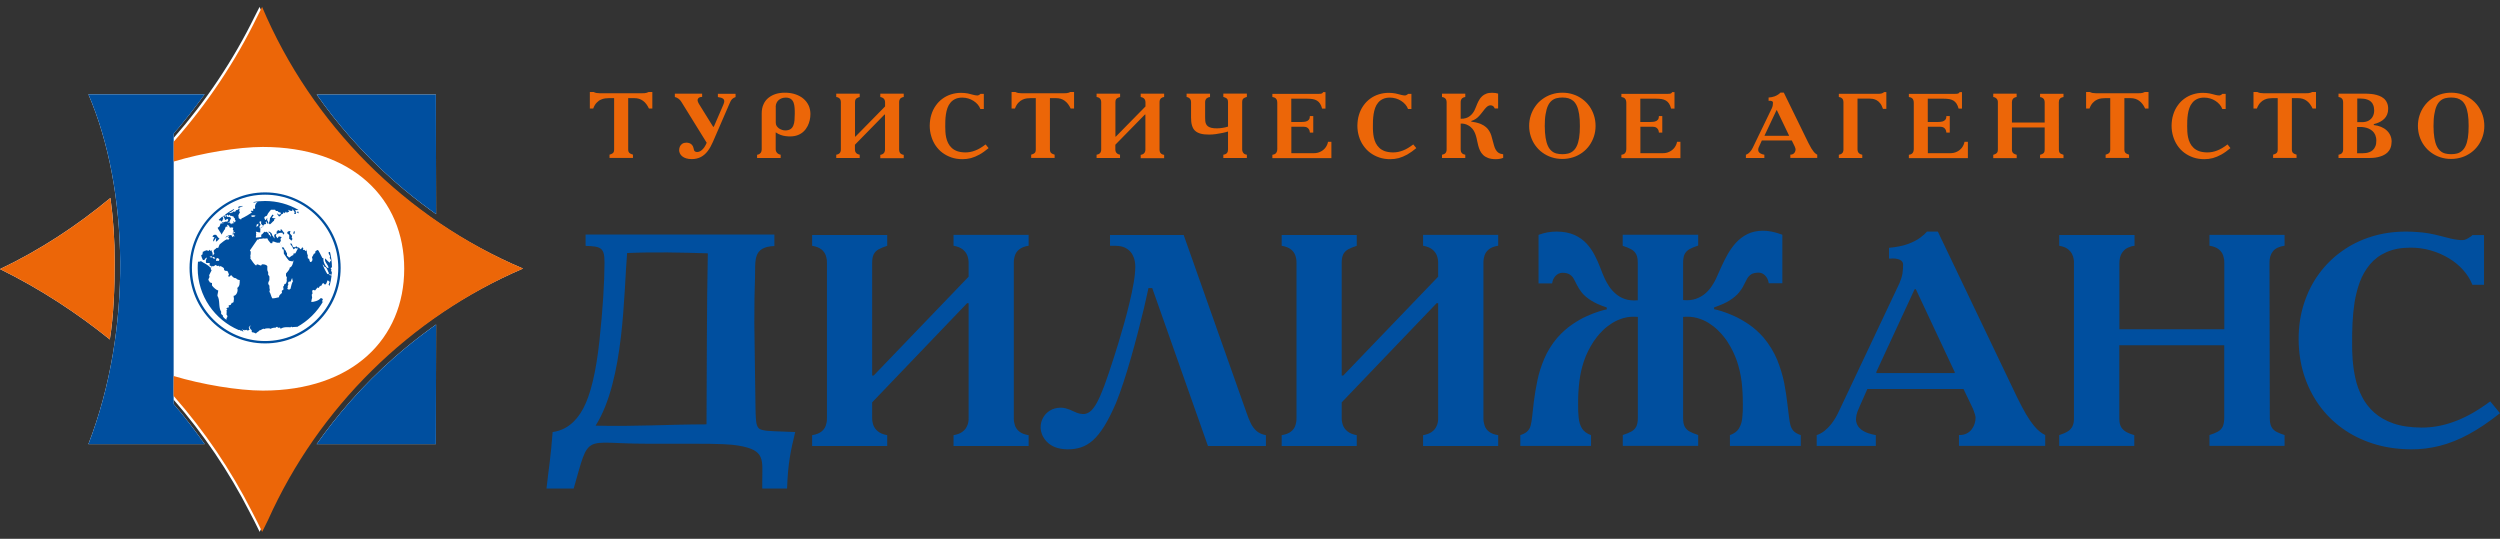 <svg width="232" height="50" viewBox="0 0 232 50" fill="none" xmlns="http://www.w3.org/2000/svg">
<rect x="0" y="0" width="232" height="50" fill="#333333" stroke="none"/>
<path d="M65.564 39.38C65.6 34.287 65.579 28.552 65.686 23.509C63.168 23.431 60.714 23.374 58.196 23.481C57.875 27.19 57.947 35.264 55.272 39.501C58.909 39.594 61.934 39.387 65.564 39.38ZM73.796 40.093C73.389 41.805 73.132 42.832 73.039 45.336H70.736V44.779C70.736 42.661 71.071 41.783 68.546 41.355C67.861 41.234 66.941 41.177 64.145 41.177H59.986C54.023 41.177 54.751 40.057 53.239 45.336H50.714C50.921 43.46 51.113 42.432 51.285 40.093C52.483 39.929 53.431 39.201 54.123 37.91C54.808 36.626 55.315 34.522 55.628 31.612C55.942 28.695 56.099 26.155 56.099 24.344C56.099 22.967 55.764 22.867 54.344 22.817V21.762H71.862V22.832C69.808 22.903 70.122 24.223 70.065 25.749C70.022 26.783 70.001 28.295 70.001 29.957C70.001 30.093 70.015 31.163 70.044 33.16L70.108 37.675C70.115 38.695 70.165 39.294 70.251 39.48C70.329 39.672 70.436 39.786 70.543 39.836C70.657 39.886 70.821 39.922 71.021 39.957C71.221 39.993 72.148 40.043 73.796 40.093ZM231.094 37.247C229.953 38.096 228.862 38.716 227.82 39.101C226.779 39.494 225.737 39.686 224.703 39.679C223.69 39.672 222.82 39.544 222.1 39.294C221.386 39.044 220.794 38.702 220.317 38.274C219.846 37.846 219.468 37.361 219.197 36.819C218.918 36.277 218.712 35.706 218.583 35.121C218.455 34.536 218.369 33.959 218.326 33.388C218.284 32.825 218.269 32.297 218.277 31.819C218.269 31.263 218.284 30.656 218.312 30.007C218.341 29.358 218.405 28.709 218.505 28.046C218.612 27.382 218.776 26.755 218.997 26.148C219.225 25.549 219.539 25.007 219.938 24.529C220.338 24.051 220.844 23.673 221.458 23.402C222.071 23.124 222.827 22.981 223.705 22.981C224.354 22.981 224.974 23.067 225.573 23.238C226.173 23.409 226.729 23.652 227.242 23.959C227.756 24.265 228.198 24.629 228.576 25.05C228.954 25.471 229.24 25.927 229.439 26.427H230.516V21.812H229.439C229.411 21.855 229.375 21.89 229.332 21.919C229.29 21.954 229.247 21.983 229.204 22.004C229.097 22.076 228.99 22.14 228.869 22.197C228.755 22.254 228.633 22.282 228.512 22.282C228.369 22.282 228.205 22.275 228.027 22.247C227.849 22.225 227.642 22.19 227.399 22.133C227.164 22.076 226.879 22.004 226.536 21.912C226.151 21.812 225.78 21.726 225.424 21.662C225.067 21.605 224.71 21.555 224.347 21.534C223.99 21.505 223.612 21.491 223.22 21.491C222.107 21.498 221.058 21.648 220.067 21.961C219.068 22.268 218.162 22.718 217.342 23.302C216.522 23.88 215.809 24.586 215.209 25.399C214.603 26.22 214.14 27.147 213.811 28.167C213.476 29.187 213.312 30.293 213.312 31.484C213.319 32.625 213.476 33.702 213.79 34.722C214.111 35.749 214.568 36.683 215.167 37.532C215.766 38.381 216.493 39.116 217.349 39.736C218.205 40.357 219.168 40.835 220.245 41.177C221.322 41.52 222.492 41.691 223.762 41.698C224.66 41.705 225.545 41.591 226.422 41.37C227.292 41.149 228.191 40.792 229.097 40.3C230.01 39.808 230.98 39.151 232 38.345L231.094 37.247ZM198.062 21.805H191.094V22.81C191.422 22.86 191.686 22.96 191.878 23.103C192.064 23.245 192.199 23.402 192.285 23.573C192.37 23.745 192.42 23.909 192.442 24.066C192.463 24.223 192.47 24.329 192.463 24.408V38.788C192.47 39.087 192.427 39.344 192.335 39.536C192.249 39.729 192.106 39.893 191.907 40.022C191.707 40.15 191.436 40.271 191.094 40.378V41.384H198.062V40.378C197.656 40.264 197.356 40.129 197.156 39.979C196.957 39.822 196.821 39.651 196.757 39.444C196.693 39.244 196.664 39.023 196.671 38.781V32.04H206.408V38.781C206.408 39.13 206.358 39.401 206.265 39.594C206.172 39.786 206.015 39.95 205.816 40.057C205.616 40.171 205.352 40.271 205.038 40.371V41.377H212.007V40.371C211.693 40.271 211.436 40.171 211.229 40.057C211.03 39.943 210.88 39.786 210.78 39.594C210.68 39.401 210.637 39.13 210.637 38.781L210.609 24.401C210.602 23.951 210.709 23.588 210.93 23.317C211.151 23.046 211.508 22.874 212.007 22.803V21.797H205.038V22.803C205.409 22.86 205.694 22.974 205.894 23.131C206.094 23.288 206.229 23.474 206.308 23.702C206.379 23.923 206.422 24.151 206.415 24.401V30.556H196.679V24.401C196.686 24.016 196.764 23.709 196.914 23.481C197.064 23.253 197.242 23.088 197.456 22.989C197.67 22.889 197.884 22.825 198.084 22.81V21.805H198.062ZM177.677 26.84H177.791L181.4 34.536V34.622H174.125V34.508L177.677 26.84ZM168.59 40.378V41.384H174.075V40.378C173.568 40.285 173.183 40.157 172.912 39.993C172.641 39.829 172.463 39.644 172.363 39.437C172.263 39.23 172.22 39.023 172.242 38.809C172.256 38.595 172.299 38.395 172.37 38.21C172.441 38.024 172.506 37.867 172.563 37.746L173.29 36.099H182.213L183.084 37.917C183.105 37.96 183.133 38.032 183.169 38.139C183.212 38.245 183.248 38.36 183.283 38.481C183.319 38.602 183.333 38.702 183.333 38.781C183.333 38.944 183.305 39.123 183.248 39.308C183.191 39.487 183.105 39.665 182.984 39.829C182.862 39.993 182.705 40.129 182.506 40.228C182.313 40.328 182.071 40.378 181.792 40.371V41.377H189.795V40.371C189.639 40.3 189.482 40.2 189.303 40.064C189.132 39.936 188.94 39.736 188.733 39.487C188.526 39.237 188.29 38.895 188.034 38.467C187.777 38.039 187.492 37.489 187.163 36.819L179.831 21.491H178.825C178.69 21.655 178.483 21.847 178.198 22.054C177.919 22.268 177.541 22.461 177.071 22.639C176.593 22.817 176.008 22.931 175.302 22.996V24.001C175.387 23.994 175.509 23.987 175.644 23.987C175.787 23.98 175.937 23.994 176.079 24.03C176.229 24.058 176.35 24.116 176.45 24.201C176.55 24.287 176.607 24.408 176.607 24.565C176.614 24.814 176.586 25.086 176.55 25.378C176.5 25.671 176.407 25.963 176.272 26.277L170.623 38.224C170.566 38.36 170.466 38.531 170.359 38.73C170.245 38.937 170.095 39.144 169.931 39.365C169.76 39.579 169.56 39.779 169.339 39.965C169.118 40.143 168.868 40.285 168.59 40.378ZM150.587 21.805V22.81C150.915 22.917 151.179 23.024 151.386 23.138C151.592 23.253 151.742 23.409 151.842 23.602C151.942 23.795 151.985 24.058 151.985 24.401V27.867C151.535 27.903 151.136 27.867 150.801 27.753C150.465 27.639 150.173 27.475 149.938 27.261C149.695 27.054 149.495 26.826 149.331 26.584C149.174 26.341 149.039 26.106 148.932 25.884C148.796 25.585 148.654 25.242 148.511 24.857C148.368 24.472 148.197 24.087 147.99 23.695C147.791 23.302 147.541 22.939 147.241 22.61C146.942 22.282 146.564 22.011 146.114 21.805C145.665 21.605 145.123 21.498 144.481 21.491C144.189 21.491 143.896 21.512 143.618 21.562C143.333 21.612 143.055 21.69 142.776 21.797V26.298H144.039C144.074 26.02 144.181 25.792 144.353 25.606C144.531 25.421 144.731 25.328 144.966 25.314C145.273 25.314 145.508 25.364 145.665 25.471C145.829 25.571 145.958 25.706 146.05 25.884C146.143 26.063 146.243 26.255 146.357 26.477C146.464 26.698 146.614 26.926 146.806 27.168C146.999 27.411 147.284 27.646 147.648 27.882C148.012 28.117 148.497 28.331 149.11 28.538V28.709C148.968 28.73 148.739 28.795 148.404 28.895C148.076 28.994 147.684 29.144 147.241 29.344C146.799 29.536 146.343 29.808 145.872 30.128C145.394 30.457 144.945 30.863 144.517 31.341C143.996 31.962 143.597 32.611 143.311 33.281C143.026 33.959 142.805 34.636 142.669 35.314C142.527 35.992 142.42 36.641 142.341 37.276C142.277 37.803 142.227 38.245 142.191 38.602C142.156 38.959 142.106 39.251 142.049 39.48C141.992 39.701 141.885 39.893 141.735 40.029C141.592 40.171 141.371 40.285 141.086 40.378V41.384H147.648V40.378C147.263 40.243 146.985 40.036 146.813 39.765C146.642 39.487 146.535 39.151 146.5 38.766C146.457 38.381 146.443 37.96 146.45 37.497C146.443 36.762 146.485 36.063 146.564 35.407C146.642 34.751 146.785 34.116 146.992 33.502C147.199 32.889 147.498 32.29 147.876 31.705C147.948 31.598 148.055 31.448 148.204 31.255C148.361 31.056 148.554 30.842 148.789 30.613C149.025 30.385 149.31 30.178 149.624 29.971C149.938 29.779 150.294 29.622 150.694 29.508C151.086 29.401 151.521 29.365 151.992 29.408V38.781C151.992 39.123 151.942 39.387 151.849 39.579C151.749 39.772 151.6 39.929 151.393 40.043C151.186 40.157 150.922 40.264 150.594 40.371V41.377H157.591V40.371C157.263 40.264 156.999 40.15 156.792 40.043C156.585 39.929 156.436 39.772 156.336 39.579C156.236 39.387 156.193 39.123 156.193 38.781V29.408C156.664 29.365 157.099 29.401 157.491 29.508C157.891 29.622 158.247 29.772 158.561 29.971C158.875 30.171 159.153 30.385 159.389 30.613C159.624 30.842 159.816 31.049 159.973 31.255C160.13 31.448 160.237 31.598 160.302 31.705C160.68 32.29 160.972 32.889 161.186 33.502C161.393 34.116 161.535 34.751 161.621 35.407C161.7 36.07 161.735 36.762 161.735 37.497C161.742 37.96 161.728 38.381 161.685 38.766C161.65 39.151 161.543 39.487 161.371 39.765C161.2 40.043 160.922 40.243 160.537 40.378V41.384H167.113V40.378C166.835 40.285 166.621 40.164 166.471 40.022C166.329 39.879 166.222 39.701 166.158 39.48C166.1 39.258 166.051 38.987 166.015 38.666C165.979 38.338 165.936 37.946 165.872 37.489C165.808 36.89 165.701 36.234 165.573 35.528C165.43 34.829 165.216 34.123 164.924 33.395C164.624 32.675 164.21 31.99 163.661 31.327C163.24 30.849 162.784 30.442 162.313 30.114C161.835 29.793 161.379 29.529 160.936 29.33C160.494 29.13 160.109 28.98 159.774 28.88C159.446 28.78 159.21 28.716 159.068 28.695V28.524C159.681 28.317 160.166 28.103 160.53 27.867C160.894 27.632 161.172 27.397 161.371 27.154C161.564 26.919 161.721 26.683 161.821 26.462C161.928 26.241 162.028 26.049 162.128 25.87C162.227 25.699 162.349 25.564 162.513 25.456C162.67 25.357 162.912 25.3 163.212 25.3C163.447 25.307 163.647 25.399 163.825 25.592C163.996 25.777 164.103 26.006 164.139 26.284H165.401V21.783C164.71 21.526 164.096 21.398 163.561 21.412C163.033 21.419 162.555 21.526 162.156 21.726C161.757 21.926 161.4 22.197 161.1 22.525C160.801 22.853 160.544 23.217 160.316 23.616C160.095 24.016 159.895 24.408 159.724 24.793C159.553 25.185 159.396 25.542 159.246 25.863C159.146 26.084 159.01 26.32 158.846 26.562C158.682 26.812 158.483 27.033 158.247 27.24C158.005 27.447 157.712 27.611 157.377 27.732C157.042 27.846 156.642 27.889 156.193 27.846V24.379C156.193 24.037 156.243 23.773 156.336 23.581C156.436 23.388 156.585 23.231 156.792 23.117C156.999 23.003 157.263 22.896 157.591 22.789V21.783H150.587V21.805ZM118.939 21.805V22.81C119.31 22.867 119.588 22.981 119.795 23.138C119.994 23.295 120.13 23.488 120.208 23.709C120.28 23.93 120.322 24.158 120.315 24.408V38.788C120.322 39.037 120.28 39.266 120.208 39.487C120.137 39.708 120.001 39.9 119.795 40.057C119.595 40.214 119.31 40.321 118.939 40.385V41.391H125.907V40.385C125.536 40.314 125.251 40.2 125.051 40.036C124.845 39.865 124.702 39.679 124.623 39.458C124.545 39.244 124.509 39.023 124.509 38.795V37.34L133.318 28.138H133.461V38.795C133.468 38.873 133.454 38.987 133.44 39.144C133.418 39.294 133.368 39.451 133.276 39.622C133.19 39.793 133.054 39.95 132.862 40.086C132.669 40.228 132.405 40.321 132.063 40.385V41.391H139.032V40.385C138.661 40.328 138.375 40.214 138.176 40.057C137.976 39.9 137.84 39.708 137.769 39.487C137.698 39.266 137.655 39.037 137.662 38.788V24.401C137.655 24.151 137.698 23.923 137.769 23.702C137.84 23.481 137.976 23.288 138.176 23.131C138.375 22.974 138.661 22.86 139.032 22.803V21.797H132.063V22.803C132.434 22.874 132.719 22.989 132.926 23.153C133.126 23.324 133.268 23.509 133.347 23.73C133.425 23.944 133.461 24.166 133.461 24.394V25.678L124.652 34.85H124.509V24.401C124.509 24.058 124.559 23.795 124.652 23.602C124.752 23.409 124.902 23.253 125.108 23.138C125.315 23.024 125.579 22.917 125.907 22.81V21.805H118.939ZM103.011 21.805V22.81H103.503C103.867 22.817 104.167 22.867 104.395 22.981C104.623 23.096 104.809 23.238 104.937 23.402C105.073 23.573 105.165 23.752 105.23 23.937C105.287 24.116 105.322 24.287 105.337 24.429C105.351 24.572 105.358 24.679 105.358 24.736C105.351 25.157 105.308 25.671 105.201 26.262C105.101 26.847 104.973 27.475 104.809 28.138C104.652 28.802 104.481 29.451 104.295 30.1C104.11 30.749 103.938 31.341 103.774 31.883C103.603 32.425 103.468 32.867 103.354 33.217C103.025 34.251 102.733 35.107 102.483 35.792C102.227 36.469 101.998 36.997 101.784 37.383C101.57 37.768 101.364 38.039 101.157 38.196C100.95 38.352 100.729 38.431 100.493 38.424C100.294 38.417 100.094 38.374 99.901 38.295C99.709 38.21 99.509 38.124 99.309 38.032C99.167 37.974 99.017 37.932 98.874 37.889C98.732 37.853 98.589 37.832 98.439 37.832C98.054 37.839 97.719 37.925 97.441 38.096C97.162 38.267 96.941 38.495 96.799 38.766C96.642 39.044 96.57 39.337 96.57 39.651C96.57 39.858 96.613 40.079 96.699 40.314C96.791 40.549 96.934 40.763 97.127 40.977C97.326 41.184 97.576 41.362 97.897 41.491C98.218 41.619 98.603 41.691 99.052 41.698C99.502 41.705 99.916 41.641 100.301 41.52C100.693 41.391 101.064 41.177 101.421 40.863C101.77 40.549 102.127 40.114 102.476 39.551C102.826 38.987 103.19 38.267 103.568 37.39C103.789 36.847 104.017 36.22 104.252 35.499C104.488 34.779 104.723 34.016 104.951 33.217C105.18 32.411 105.401 31.605 105.608 30.806C105.814 30.007 106 29.251 106.171 28.552C106.335 27.853 106.471 27.247 106.578 26.733H106.927L112.098 41.391H117.476V40.385C117.113 40.314 116.827 40.186 116.613 40C116.399 39.815 116.221 39.579 116.071 39.28C115.929 38.987 115.793 38.638 115.65 38.224L109.844 21.805H103.011ZM75.365 21.805V22.81C75.736 22.867 76.014 22.981 76.221 23.138C76.42 23.295 76.556 23.488 76.634 23.709C76.706 23.93 76.748 24.158 76.741 24.408V38.788C76.748 39.037 76.706 39.266 76.634 39.487C76.563 39.708 76.427 39.9 76.221 40.057C76.021 40.214 75.736 40.321 75.365 40.385V41.391H82.333V40.385C81.963 40.314 81.677 40.2 81.477 40.036C81.271 39.865 81.128 39.679 81.049 39.458C80.971 39.244 80.935 39.023 80.935 38.795V37.34L89.744 28.138H89.887V38.795C89.894 38.873 89.88 38.987 89.866 39.144C89.844 39.294 89.794 39.451 89.701 39.622C89.616 39.793 89.48 39.95 89.288 40.086C89.095 40.228 88.831 40.321 88.489 40.385V41.391H95.458V40.385C95.087 40.328 94.801 40.214 94.602 40.057C94.402 39.9 94.266 39.708 94.188 39.487C94.117 39.266 94.074 39.037 94.081 38.788V24.401C94.074 24.151 94.117 23.923 94.188 23.702C94.259 23.481 94.395 23.288 94.602 23.131C94.801 22.974 95.087 22.86 95.458 22.803V21.797H88.489V22.803C88.86 22.874 89.145 22.989 89.352 23.153C89.552 23.324 89.694 23.509 89.773 23.73C89.851 23.944 89.887 24.166 89.887 24.394V25.678L81.078 34.85H80.935V24.401C80.935 24.058 80.985 23.795 81.078 23.602C81.178 23.409 81.328 23.253 81.534 23.138C81.741 23.024 82.005 22.917 82.333 22.81V21.805H75.365Z" fill="#004F9F"/>
<path d="M177.142 8.695V9.001C177.278 9.023 177.377 9.058 177.442 9.115C177.506 9.172 177.549 9.244 177.57 9.322C177.591 9.401 177.599 9.486 177.599 9.572V13.802C177.599 13.88 177.591 13.959 177.57 14.037C177.549 14.115 177.506 14.187 177.442 14.251C177.377 14.308 177.278 14.351 177.142 14.365V14.672H182.62V13.16H182.306C182.27 13.367 182.185 13.545 182.064 13.709C181.935 13.866 181.785 13.994 181.6 14.08C181.415 14.172 181.215 14.215 181.001 14.215H178.904V11.762H180.045C180.088 11.762 180.131 11.762 180.195 11.776C180.252 11.783 180.316 11.804 180.373 11.84C180.437 11.876 180.487 11.926 180.537 12.004C180.587 12.075 180.616 12.175 180.623 12.304H180.937V10.77H180.623C180.623 10.92 180.594 11.034 180.523 11.113C180.459 11.191 180.366 11.248 180.252 11.277C180.138 11.305 180.009 11.319 179.867 11.319H178.897V9.158H180.352C180.551 9.158 180.73 9.172 180.88 9.194C181.029 9.222 181.165 9.265 181.279 9.336C181.393 9.401 181.486 9.501 181.564 9.615C181.643 9.736 181.707 9.886 181.757 10.078H182.071V8.552H181.85C181.821 8.616 181.778 8.659 181.714 8.68C181.657 8.702 181.564 8.709 181.443 8.709H177.142V8.695ZM170.644 8.695V9.001C170.758 9.015 170.851 9.051 170.908 9.101C170.972 9.151 171.015 9.208 171.036 9.272C171.058 9.336 171.072 9.408 171.072 9.486V13.873C171.072 13.951 171.065 14.023 171.036 14.087C171.015 14.151 170.972 14.215 170.908 14.258C170.844 14.308 170.758 14.336 170.644 14.358V14.665H172.82V14.358C172.705 14.336 172.613 14.301 172.549 14.251C172.484 14.201 172.442 14.144 172.413 14.073C172.392 14.008 172.377 13.937 172.377 13.873V9.151H173.497C173.576 9.151 173.668 9.158 173.782 9.172C173.889 9.187 174.004 9.229 174.125 9.287C174.246 9.344 174.36 9.443 174.467 9.572C174.574 9.7 174.667 9.879 174.738 10.1H175.052V8.545H174.852C174.781 8.602 174.71 8.637 174.638 8.666C174.56 8.687 174.481 8.702 174.403 8.702H170.644V8.695ZM164.859 10.228H164.895L166.022 12.575V12.603H163.754V12.568L164.859 10.228ZM162.021 14.358V14.665H163.732V14.358C163.576 14.329 163.454 14.294 163.369 14.237C163.283 14.187 163.226 14.13 163.197 14.066C163.169 14.001 163.155 13.937 163.162 13.873C163.169 13.809 163.176 13.745 163.205 13.687C163.226 13.63 163.247 13.581 163.269 13.545L163.497 13.038H166.279L166.55 13.595C166.557 13.609 166.564 13.63 166.578 13.666C166.593 13.702 166.6 13.737 166.614 13.773C166.621 13.809 166.628 13.837 166.628 13.866C166.628 13.916 166.621 13.973 166.6 14.03C166.586 14.087 166.557 14.137 166.514 14.187C166.479 14.237 166.429 14.28 166.364 14.308C166.3 14.336 166.229 14.351 166.143 14.351V14.658H168.64V14.351C168.59 14.329 168.54 14.301 168.49 14.258C168.433 14.215 168.376 14.158 168.312 14.08C168.247 14.001 168.176 13.901 168.091 13.766C168.012 13.637 167.919 13.466 167.82 13.267L165.537 8.595H165.223C165.18 8.645 165.116 8.702 165.023 8.766C164.938 8.83 164.817 8.887 164.674 8.944C164.524 9.001 164.346 9.037 164.125 9.051V9.358C164.153 9.358 164.189 9.351 164.232 9.351C164.275 9.351 164.324 9.351 164.367 9.365C164.41 9.372 164.453 9.394 164.481 9.415C164.51 9.443 164.531 9.479 164.531 9.529C164.531 9.608 164.524 9.686 164.51 9.779C164.496 9.864 164.467 9.957 164.424 10.05L162.663 13.695C162.641 13.737 162.613 13.787 162.577 13.851C162.541 13.916 162.498 13.98 162.441 14.044C162.384 14.108 162.327 14.172 162.256 14.229C162.185 14.287 162.106 14.329 162.021 14.358ZM150.466 8.695V9.001C150.601 9.023 150.701 9.058 150.765 9.115C150.829 9.172 150.872 9.244 150.893 9.322C150.915 9.401 150.922 9.486 150.922 9.572V13.802C150.922 13.88 150.915 13.959 150.893 14.037C150.872 14.115 150.829 14.187 150.765 14.251C150.701 14.308 150.601 14.351 150.466 14.365V14.672H155.943V13.16H155.63C155.594 13.367 155.508 13.545 155.387 13.709C155.259 13.866 155.109 13.994 154.923 14.08C154.738 14.172 154.538 14.215 154.324 14.215H152.227V11.762H153.369C153.404 11.762 153.454 11.762 153.518 11.776C153.575 11.783 153.64 11.804 153.697 11.84C153.761 11.876 153.811 11.926 153.861 12.004C153.911 12.075 153.939 12.175 153.946 12.304H154.26V10.77H153.946C153.946 10.92 153.918 11.034 153.846 11.113C153.782 11.191 153.69 11.248 153.575 11.277C153.461 11.305 153.333 11.319 153.19 11.319H152.22V9.158H153.675C153.875 9.158 154.053 9.172 154.203 9.194C154.353 9.222 154.488 9.265 154.603 9.336C154.717 9.401 154.809 9.501 154.888 9.615C154.966 9.736 155.03 9.886 155.08 10.078H155.394V8.552H155.173C155.145 8.616 155.102 8.659 155.038 8.68C154.981 8.702 154.888 8.709 154.767 8.709H150.466V8.695ZM144.988 9.051C145.187 9.051 145.366 9.073 145.537 9.115C145.708 9.165 145.858 9.244 145.986 9.351C146.122 9.465 146.236 9.622 146.329 9.821C146.421 10.021 146.493 10.278 146.542 10.585C146.592 10.891 146.614 11.262 146.614 11.697C146.614 12.125 146.592 12.489 146.542 12.796C146.493 13.095 146.421 13.352 146.329 13.545C146.236 13.745 146.122 13.894 145.986 14.008C145.851 14.123 145.701 14.201 145.537 14.244C145.373 14.287 145.187 14.308 144.988 14.308C144.788 14.308 144.61 14.287 144.438 14.244C144.274 14.201 144.117 14.123 143.989 14.008C143.853 13.894 143.739 13.745 143.647 13.545C143.554 13.345 143.483 13.095 143.433 12.796C143.383 12.489 143.354 12.125 143.354 11.697C143.354 11.262 143.376 10.891 143.433 10.585C143.483 10.278 143.554 10.021 143.647 9.821C143.739 9.622 143.853 9.465 143.989 9.351C144.124 9.237 144.274 9.158 144.438 9.115C144.61 9.073 144.788 9.051 144.988 9.051ZM144.988 8.602C144.631 8.602 144.303 8.652 143.989 8.759C143.675 8.859 143.397 9.008 143.14 9.194C142.883 9.379 142.662 9.6 142.484 9.857C142.299 10.114 142.156 10.399 142.056 10.706C141.956 11.013 141.906 11.341 141.906 11.69C141.906 12.025 141.956 12.347 142.056 12.653C142.156 12.96 142.291 13.238 142.477 13.495C142.662 13.752 142.876 13.973 143.133 14.158C143.39 14.344 143.668 14.493 143.982 14.593C144.296 14.7 144.631 14.75 144.988 14.75C145.344 14.75 145.679 14.693 145.993 14.593C146.307 14.493 146.585 14.344 146.842 14.158C147.099 13.973 147.313 13.752 147.498 13.495C147.677 13.238 147.819 12.96 147.919 12.653C148.019 12.347 148.069 12.025 148.069 11.69C148.069 11.341 148.019 11.013 147.919 10.706C147.819 10.392 147.677 10.114 147.498 9.857C147.313 9.6 147.092 9.379 146.842 9.194C146.585 9.008 146.307 8.859 145.993 8.759C145.672 8.652 145.344 8.602 144.988 8.602ZM133.818 8.695V9.001C133.932 9.015 134.025 9.051 134.082 9.101C134.146 9.151 134.189 9.208 134.21 9.272C134.231 9.336 134.246 9.408 134.246 9.486V13.873C134.246 13.951 134.239 14.023 134.21 14.087C134.189 14.151 134.146 14.215 134.082 14.258C134.017 14.308 133.932 14.336 133.818 14.358V14.665H135.979V14.358C135.865 14.336 135.779 14.308 135.715 14.258C135.651 14.208 135.608 14.151 135.587 14.087C135.565 14.023 135.551 13.951 135.551 13.873V11.469C135.694 11.462 135.822 11.476 135.936 11.505C136.057 11.54 136.157 11.576 136.25 11.633C136.343 11.683 136.414 11.733 136.471 11.783C136.599 11.89 136.699 12.011 136.778 12.147C136.856 12.282 136.913 12.425 136.963 12.589C137.013 12.746 137.049 12.917 137.084 13.095C137.113 13.231 137.149 13.381 137.184 13.53C137.227 13.68 137.277 13.83 137.348 13.98C137.42 14.13 137.512 14.258 137.634 14.379C137.755 14.501 137.912 14.593 138.104 14.665C138.297 14.736 138.532 14.772 138.811 14.772C138.96 14.772 139.089 14.757 139.196 14.736C139.31 14.715 139.41 14.686 139.495 14.65V14.315C139.331 14.301 139.189 14.258 139.082 14.194C138.975 14.123 138.889 14.03 138.818 13.916C138.746 13.802 138.689 13.659 138.647 13.502C138.597 13.345 138.554 13.174 138.504 12.981C138.475 12.846 138.433 12.703 138.39 12.568C138.347 12.425 138.283 12.289 138.204 12.161C138.126 12.025 138.026 11.904 137.898 11.797C137.769 11.683 137.612 11.59 137.42 11.505C137.398 11.498 137.348 11.476 137.27 11.448C137.191 11.419 137.092 11.391 136.963 11.362C136.835 11.334 136.692 11.305 136.535 11.284V11.227C136.692 11.177 136.828 11.113 136.935 11.041C137.049 10.97 137.149 10.884 137.234 10.791C137.32 10.699 137.413 10.599 137.498 10.485C137.584 10.371 137.676 10.249 137.783 10.121C137.826 10.071 137.869 10.014 137.926 9.964C137.976 9.914 138.04 9.864 138.104 9.829C138.169 9.793 138.247 9.772 138.326 9.772C138.404 9.772 138.482 9.793 138.554 9.843C138.625 9.893 138.675 9.964 138.711 10.064H139.025V8.687C138.96 8.666 138.882 8.645 138.789 8.63C138.696 8.616 138.582 8.609 138.454 8.609C138.247 8.609 138.062 8.637 137.912 8.702C137.762 8.759 137.634 8.837 137.534 8.937C137.427 9.037 137.341 9.144 137.27 9.272C137.199 9.394 137.134 9.515 137.084 9.643C137.035 9.772 136.985 9.893 136.935 10.007C136.906 10.085 136.863 10.171 136.821 10.264C136.771 10.357 136.714 10.449 136.642 10.535C136.571 10.627 136.485 10.713 136.385 10.784C136.286 10.863 136.164 10.92 136.029 10.963C135.893 11.005 135.729 11.027 135.551 11.02V9.486C135.551 9.408 135.558 9.336 135.587 9.272C135.608 9.201 135.658 9.144 135.715 9.101C135.779 9.051 135.865 9.015 135.979 9.001V8.695H133.818ZM131.15 13.402C130.815 13.659 130.501 13.851 130.194 13.966C129.888 14.087 129.588 14.144 129.281 14.144C128.982 14.144 128.732 14.101 128.518 14.03C128.311 13.951 128.133 13.851 127.997 13.716C127.862 13.588 127.748 13.438 127.669 13.274C127.591 13.11 127.527 12.938 127.491 12.753C127.455 12.575 127.427 12.396 127.42 12.225C127.405 12.054 127.405 11.89 127.405 11.747C127.405 11.576 127.405 11.391 127.412 11.198C127.42 10.998 127.441 10.799 127.47 10.599C127.498 10.399 127.548 10.207 127.612 10.021C127.676 9.836 127.769 9.672 127.89 9.529C128.004 9.386 128.154 9.272 128.333 9.187C128.511 9.101 128.732 9.058 128.989 9.058C129.174 9.058 129.36 9.087 129.538 9.137C129.716 9.187 129.873 9.265 130.023 9.358C130.173 9.451 130.301 9.565 130.415 9.693C130.529 9.821 130.608 9.964 130.665 10.114H130.979V8.709H130.665C130.658 8.723 130.644 8.73 130.636 8.744C130.622 8.752 130.615 8.766 130.601 8.773C130.572 8.794 130.537 8.816 130.501 8.83C130.465 8.844 130.43 8.859 130.401 8.859C130.358 8.859 130.308 8.859 130.258 8.851C130.208 8.844 130.144 8.83 130.073 8.816C130.002 8.802 129.923 8.78 129.823 8.752C129.709 8.723 129.602 8.695 129.502 8.673C129.395 8.652 129.296 8.637 129.189 8.63C129.082 8.623 128.975 8.616 128.86 8.616C128.539 8.616 128.233 8.666 127.94 8.759C127.648 8.851 127.384 8.987 127.141 9.165C126.899 9.344 126.692 9.558 126.521 9.807C126.343 10.057 126.207 10.342 126.114 10.649C126.014 10.963 125.972 11.298 125.965 11.662C125.965 12.011 126.014 12.339 126.107 12.646C126.2 12.96 126.335 13.245 126.514 13.502C126.692 13.759 126.899 13.987 127.149 14.172C127.398 14.358 127.684 14.508 127.997 14.615C128.311 14.722 128.654 14.772 129.024 14.772C129.288 14.772 129.545 14.736 129.802 14.672C130.059 14.6 130.315 14.493 130.587 14.344C130.85 14.194 131.136 13.994 131.435 13.745L131.15 13.402ZM118.076 8.695V9.001C118.211 9.023 118.311 9.058 118.375 9.115C118.439 9.172 118.482 9.244 118.504 9.322C118.525 9.401 118.532 9.486 118.532 9.572V13.802C118.532 13.88 118.525 13.959 118.504 14.037C118.482 14.115 118.439 14.187 118.375 14.251C118.311 14.308 118.211 14.351 118.076 14.365V14.672H123.554V13.16H123.24C123.204 13.367 123.119 13.545 122.997 13.709C122.876 13.866 122.719 13.994 122.534 14.08C122.348 14.172 122.148 14.215 121.935 14.215H119.837V11.762H120.979C121.014 11.762 121.064 11.762 121.129 11.776C121.186 11.783 121.25 11.804 121.307 11.84C121.371 11.876 121.421 11.926 121.471 12.004C121.521 12.075 121.549 12.175 121.556 12.304H121.87V10.77H121.556C121.556 10.92 121.528 11.034 121.457 11.113C121.392 11.191 121.3 11.248 121.186 11.277C121.071 11.305 120.943 11.319 120.8 11.319H119.83V9.158H121.285C121.485 9.158 121.663 9.172 121.813 9.194C121.963 9.222 122.099 9.265 122.213 9.336C122.327 9.401 122.42 9.501 122.498 9.615C122.576 9.736 122.641 9.886 122.691 10.078H123.004V8.552H122.783C122.755 8.616 122.712 8.659 122.648 8.68C122.591 8.702 122.498 8.709 122.377 8.709H118.076V8.695ZM112.298 8.695H110.116V9.001C110.173 9.008 110.23 9.03 110.294 9.058C110.358 9.087 110.415 9.137 110.458 9.208C110.508 9.279 110.529 9.372 110.529 9.486V10.891C110.529 11.17 110.551 11.412 110.608 11.612C110.665 11.812 110.75 11.983 110.879 12.111C111.007 12.239 111.178 12.332 111.392 12.396C111.606 12.461 111.877 12.489 112.198 12.489C112.398 12.489 112.605 12.475 112.819 12.446C113.033 12.418 113.24 12.382 113.432 12.339C113.632 12.297 113.803 12.254 113.96 12.204V13.873C113.96 14.008 113.932 14.123 113.86 14.201C113.789 14.287 113.682 14.336 113.525 14.358V14.665H115.708V14.358C115.608 14.344 115.529 14.322 115.472 14.28C115.415 14.237 115.372 14.194 115.344 14.137C115.315 14.087 115.294 14.03 115.287 13.987C115.28 13.937 115.273 13.901 115.273 13.873V9.486C115.273 9.379 115.287 9.301 115.315 9.237C115.344 9.18 115.394 9.13 115.458 9.094C115.522 9.058 115.608 9.023 115.708 8.994V8.687H113.525V8.994C113.632 9.023 113.71 9.058 113.775 9.094C113.839 9.13 113.889 9.172 113.917 9.237C113.946 9.294 113.96 9.379 113.96 9.486V11.747C113.789 11.804 113.611 11.847 113.432 11.869C113.261 11.897 113.09 11.911 112.926 11.911C112.719 11.911 112.548 11.897 112.412 11.861C112.277 11.826 112.17 11.783 112.091 11.719C112.013 11.655 111.956 11.583 111.92 11.505C111.884 11.419 111.856 11.326 111.849 11.227C111.842 11.127 111.835 11.013 111.835 10.899V9.486C111.835 9.429 111.842 9.365 111.863 9.301C111.884 9.229 111.927 9.172 111.991 9.115C112.056 9.058 112.155 9.023 112.291 9.001V8.695H112.298ZM101.763 8.695V9.001C101.877 9.015 101.97 9.051 102.027 9.101C102.091 9.151 102.134 9.208 102.155 9.272C102.177 9.336 102.191 9.408 102.191 9.486V13.873C102.191 13.951 102.184 14.023 102.155 14.087C102.134 14.151 102.091 14.215 102.027 14.258C101.963 14.308 101.877 14.336 101.763 14.358V14.665H103.939V14.358C103.824 14.336 103.732 14.301 103.675 14.251C103.61 14.201 103.568 14.144 103.539 14.073C103.518 14.008 103.503 13.937 103.503 13.873V13.431L106.25 10.627H106.292V13.88C106.292 13.901 106.292 13.937 106.285 13.987C106.278 14.03 106.264 14.08 106.235 14.137C106.207 14.187 106.164 14.237 106.107 14.28C106.05 14.322 105.964 14.351 105.857 14.372V14.679H108.033V14.372C107.919 14.351 107.826 14.322 107.769 14.272C107.705 14.222 107.662 14.165 107.64 14.101C107.619 14.037 107.605 13.966 107.605 13.887V9.486C107.605 9.408 107.612 9.336 107.64 9.272C107.662 9.208 107.705 9.144 107.769 9.101C107.833 9.051 107.919 9.015 108.033 9.001V8.695H105.857V9.001C105.971 9.023 106.064 9.058 106.128 9.108C106.193 9.158 106.235 9.215 106.264 9.287C106.285 9.351 106.3 9.422 106.3 9.486V9.879L103.553 12.675H103.511V9.486C103.511 9.379 103.525 9.301 103.553 9.244C103.582 9.187 103.632 9.137 103.696 9.101C103.76 9.065 103.846 9.03 103.946 9.001V8.695H101.763ZM93.874 8.538V10.071H94.188C94.274 9.843 94.381 9.657 94.509 9.529C94.637 9.394 94.766 9.301 94.901 9.244C95.037 9.18 95.172 9.144 95.301 9.13C95.429 9.115 95.536 9.108 95.629 9.108H96.121V13.866C96.121 13.973 96.107 14.051 96.078 14.115C96.05 14.172 96 14.222 95.936 14.258C95.871 14.294 95.793 14.322 95.693 14.351V14.658H97.869V14.351C97.74 14.315 97.647 14.272 97.583 14.229C97.519 14.18 97.476 14.13 97.462 14.066C97.441 14.001 97.433 13.937 97.433 13.866V9.108H98.011C98.318 9.108 98.582 9.187 98.803 9.351C99.024 9.508 99.21 9.75 99.359 10.071H99.673V8.538H99.331C99.267 8.566 99.21 8.595 99.153 8.609C99.095 8.623 99.031 8.637 98.974 8.645C98.91 8.652 98.846 8.652 98.767 8.652H94.787C94.687 8.652 94.588 8.645 94.495 8.63C94.409 8.616 94.317 8.58 94.224 8.538H93.874ZM91.463 13.402C91.128 13.659 90.814 13.851 90.508 13.966C90.201 14.087 89.901 14.144 89.595 14.144C89.295 14.144 89.045 14.101 88.831 14.03C88.624 13.951 88.446 13.851 88.311 13.716C88.175 13.588 88.061 13.438 87.983 13.274C87.904 13.11 87.84 12.938 87.804 12.753C87.769 12.575 87.74 12.396 87.733 12.225C87.719 12.054 87.719 11.89 87.719 11.747C87.719 11.576 87.719 11.391 87.726 11.198C87.733 10.998 87.754 10.799 87.783 10.599C87.811 10.399 87.861 10.207 87.925 10.021C87.99 9.836 88.082 9.672 88.204 9.529C88.318 9.386 88.468 9.272 88.646 9.187C88.824 9.101 89.045 9.058 89.302 9.058C89.495 9.058 89.673 9.087 89.851 9.137C90.03 9.187 90.187 9.265 90.336 9.358C90.486 9.451 90.615 9.565 90.729 9.693C90.843 9.821 90.921 9.964 90.978 10.114H91.299V8.709H90.986C90.978 8.723 90.964 8.73 90.957 8.744C90.943 8.752 90.936 8.766 90.921 8.773C90.893 8.794 90.857 8.816 90.821 8.83C90.786 8.844 90.75 8.859 90.714 8.859C90.672 8.859 90.622 8.859 90.572 8.851C90.522 8.844 90.458 8.83 90.386 8.816C90.315 8.802 90.237 8.78 90.137 8.752C90.023 8.723 89.916 8.695 89.816 8.673C89.709 8.652 89.609 8.637 89.502 8.63C89.395 8.623 89.288 8.616 89.174 8.616C88.853 8.616 88.546 8.666 88.254 8.759C87.961 8.851 87.697 8.987 87.455 9.165C87.212 9.344 87.005 9.558 86.834 9.807C86.656 10.057 86.52 10.342 86.428 10.649C86.328 10.963 86.285 11.298 86.278 11.662C86.278 12.011 86.328 12.339 86.421 12.646C86.513 12.96 86.649 13.245 86.82 13.502C86.998 13.759 87.205 13.987 87.455 14.172C87.704 14.358 87.99 14.508 88.304 14.615C88.617 14.722 88.96 14.772 89.331 14.772C89.595 14.772 89.851 14.736 90.108 14.672C90.365 14.6 90.622 14.493 90.893 14.344C91.164 14.194 91.442 13.994 91.742 13.745L91.463 13.402ZM77.604 8.695V9.001C77.719 9.015 77.811 9.051 77.868 9.101C77.933 9.151 77.975 9.208 77.997 9.272C78.018 9.336 78.032 9.408 78.032 9.486V13.873C78.032 13.951 78.025 14.023 77.997 14.087C77.975 14.151 77.933 14.215 77.868 14.258C77.804 14.308 77.719 14.336 77.604 14.358V14.665H79.78V14.358C79.666 14.336 79.573 14.301 79.509 14.251C79.445 14.201 79.402 14.144 79.373 14.073C79.352 14.008 79.338 13.937 79.338 13.873V13.431L82.084 10.627H82.127V13.88C82.127 13.901 82.127 13.937 82.12 13.987C82.112 14.03 82.098 14.08 82.07 14.137C82.041 14.187 81.998 14.237 81.941 14.28C81.884 14.322 81.799 14.351 81.692 14.372V14.679H83.867V14.372C83.753 14.351 83.66 14.322 83.603 14.272C83.539 14.222 83.496 14.165 83.475 14.101C83.453 14.037 83.439 13.966 83.439 13.887V9.486C83.439 9.408 83.446 9.336 83.475 9.272C83.496 9.208 83.539 9.144 83.603 9.101C83.667 9.051 83.753 9.015 83.867 9.001V8.695H81.692V9.001C81.806 9.023 81.898 9.058 81.963 9.108C82.027 9.158 82.07 9.215 82.098 9.287C82.12 9.351 82.134 9.422 82.134 9.486V9.879L79.388 12.675H79.345V9.486C79.345 9.379 79.359 9.301 79.388 9.244C79.416 9.187 79.466 9.137 79.53 9.101C79.594 9.065 79.68 9.03 79.78 9.001V8.695H77.604ZM71.984 9.921C71.984 9.779 72.012 9.657 72.062 9.55C72.112 9.443 72.183 9.351 72.269 9.279C72.355 9.208 72.455 9.151 72.562 9.115C72.669 9.08 72.79 9.058 72.911 9.058C73.118 9.058 73.275 9.101 73.396 9.187C73.51 9.272 73.596 9.386 73.646 9.529C73.696 9.672 73.731 9.836 73.739 10.014C73.753 10.2 73.76 10.385 73.753 10.585C73.753 10.784 73.746 10.977 73.731 11.155C73.717 11.341 73.681 11.498 73.624 11.64C73.567 11.783 73.482 11.897 73.368 11.976C73.254 12.054 73.097 12.097 72.904 12.104C72.79 12.104 72.683 12.09 72.576 12.054C72.469 12.018 72.369 11.969 72.283 11.911C72.198 11.847 72.126 11.769 72.069 11.683C72.019 11.598 71.991 11.491 71.991 11.384V9.921H71.984ZM70.251 14.665H72.447V14.358C72.348 14.344 72.262 14.315 72.191 14.258C72.119 14.208 72.069 14.144 72.034 14.073C71.998 14.001 71.984 13.93 71.984 13.859V12.282C72.141 12.389 72.298 12.468 72.455 12.525C72.612 12.582 72.761 12.617 72.911 12.632C73.054 12.653 73.189 12.66 73.311 12.66C73.596 12.66 73.838 12.617 74.052 12.532C74.266 12.446 74.445 12.332 74.587 12.19C74.737 12.047 74.851 11.883 74.944 11.704C75.037 11.526 75.101 11.341 75.144 11.148C75.186 10.956 75.208 10.77 75.208 10.585C75.208 10.299 75.151 10.036 75.044 9.793C74.93 9.55 74.773 9.344 74.566 9.165C74.359 8.987 74.109 8.851 73.817 8.752C73.525 8.652 73.196 8.602 72.833 8.602C72.54 8.602 72.262 8.637 72.005 8.716C71.748 8.794 71.52 8.916 71.32 9.073C71.121 9.229 70.964 9.429 70.857 9.672C70.743 9.914 70.686 10.2 70.686 10.528V13.866C70.686 13.987 70.657 14.08 70.614 14.151C70.564 14.222 70.514 14.272 70.443 14.308C70.379 14.336 70.315 14.358 70.258 14.365V14.665H70.251ZM65.165 8.695H62.626V9.001C62.74 9.03 62.854 9.08 62.961 9.158C63.068 9.229 63.161 9.336 63.239 9.465L65.579 13.245C65.55 13.331 65.507 13.416 65.45 13.516C65.4 13.616 65.336 13.709 65.258 13.794C65.186 13.88 65.101 13.959 65.008 14.016C64.915 14.073 64.815 14.101 64.708 14.108C64.616 14.108 64.544 14.087 64.494 14.051C64.445 14.016 64.416 13.973 64.402 13.923C64.387 13.873 64.373 13.83 64.373 13.794C64.345 13.645 64.288 13.523 64.216 13.445C64.145 13.367 64.059 13.309 63.967 13.281C63.874 13.252 63.781 13.238 63.696 13.238C63.546 13.238 63.417 13.274 63.318 13.338C63.218 13.402 63.146 13.488 63.096 13.595C63.047 13.702 63.025 13.816 63.025 13.944C63.025 13.994 63.032 14.051 63.054 14.123C63.075 14.194 63.103 14.265 63.154 14.336C63.203 14.408 63.268 14.479 63.36 14.543C63.446 14.608 63.56 14.658 63.696 14.7C63.831 14.743 64.002 14.764 64.202 14.764C64.523 14.764 64.808 14.693 65.051 14.565C65.293 14.436 65.5 14.251 65.678 14.016C65.857 13.78 66.014 13.502 66.149 13.188L67.676 9.665C67.718 9.565 67.761 9.472 67.804 9.386C67.847 9.301 67.904 9.229 67.975 9.165C68.046 9.101 68.139 9.051 68.26 9.008V8.702H66.62V9.008C66.72 9.023 66.813 9.044 66.905 9.065C66.998 9.094 67.069 9.13 67.126 9.18C67.183 9.229 67.212 9.301 67.212 9.386C67.212 9.415 67.205 9.458 67.198 9.501C67.183 9.55 67.176 9.593 67.155 9.643C67.141 9.693 67.126 9.729 67.105 9.764L66.242 11.762H66.178L64.858 9.636C64.787 9.515 64.744 9.408 64.737 9.329C64.73 9.244 64.751 9.18 64.794 9.13C64.837 9.08 64.887 9.044 64.951 9.023C65.015 9.001 65.086 8.994 65.158 8.994V8.695H65.165ZM54.737 8.538V10.071H55.051C55.136 9.843 55.243 9.657 55.372 9.529C55.5 9.394 55.628 9.301 55.771 9.244C55.907 9.18 56.042 9.144 56.17 9.13C56.299 9.115 56.406 9.108 56.499 9.108H56.991V13.866C56.991 13.973 56.977 14.051 56.948 14.115C56.919 14.172 56.87 14.222 56.805 14.258C56.741 14.294 56.663 14.322 56.563 14.351V14.658H58.738V14.351C58.61 14.315 58.517 14.272 58.453 14.229C58.389 14.18 58.346 14.13 58.325 14.066C58.303 14.001 58.296 13.937 58.296 13.866V9.108H58.874C59.181 9.108 59.444 9.187 59.666 9.351C59.887 9.508 60.072 9.75 60.222 10.071H60.536V8.538H60.193C60.129 8.566 60.072 8.595 60.015 8.609C59.958 8.623 59.894 8.637 59.837 8.645C59.773 8.652 59.708 8.652 59.63 8.652H55.65C55.55 8.652 55.45 8.645 55.357 8.63C55.272 8.616 55.179 8.58 55.086 8.538H54.737Z" fill="#EC6608"/>
<path d="M227.464 9.051C227.663 9.051 227.842 9.073 228.013 9.115C228.184 9.165 228.334 9.244 228.462 9.351C228.598 9.465 228.712 9.622 228.805 9.821C228.897 10.021 228.969 10.278 229.019 10.585C229.068 10.891 229.09 11.262 229.09 11.697C229.09 12.125 229.068 12.489 229.019 12.796C228.969 13.095 228.897 13.352 228.805 13.545C228.712 13.745 228.598 13.894 228.462 14.008C228.327 14.123 228.177 14.201 228.013 14.244C227.849 14.287 227.663 14.308 227.464 14.308C227.264 14.308 227.086 14.287 226.914 14.244C226.75 14.201 226.593 14.123 226.465 14.008C226.329 13.894 226.215 13.745 226.123 13.545C226.03 13.345 225.959 13.095 225.909 12.796C225.859 12.489 225.83 12.125 225.83 11.697C225.83 11.262 225.852 10.891 225.909 10.585C225.959 10.278 226.03 10.021 226.123 9.821C226.215 9.622 226.329 9.465 226.465 9.351C226.601 9.237 226.75 9.158 226.914 9.115C227.086 9.073 227.271 9.051 227.464 9.051ZM227.464 8.602C227.107 8.602 226.779 8.652 226.465 8.759C226.151 8.859 225.873 9.008 225.616 9.194C225.359 9.379 225.145 9.6 224.96 9.857C224.775 10.114 224.632 10.399 224.532 10.706C224.432 11.013 224.382 11.341 224.382 11.69C224.382 12.025 224.432 12.347 224.532 12.653C224.632 12.96 224.767 13.238 224.953 13.495C225.138 13.752 225.352 13.973 225.609 14.158C225.866 14.344 226.144 14.493 226.458 14.593C226.772 14.7 227.107 14.75 227.464 14.75C227.82 14.75 228.155 14.693 228.469 14.593C228.783 14.493 229.061 14.344 229.318 14.158C229.575 13.973 229.789 13.752 229.974 13.495C230.16 13.238 230.295 12.96 230.395 12.653C230.495 12.347 230.545 12.025 230.545 11.69C230.545 11.341 230.495 11.013 230.395 10.706C230.295 10.392 230.153 10.114 229.974 9.857C229.789 9.6 229.568 9.379 229.318 9.194C229.061 9.008 228.783 8.859 228.469 8.759C228.155 8.652 227.82 8.602 227.464 8.602ZM218.747 11.783H219.068C219.182 11.783 219.297 11.79 219.425 11.819C219.553 11.84 219.682 11.876 219.81 11.933C219.939 11.99 220.06 12.061 220.167 12.161C220.274 12.254 220.359 12.375 220.424 12.525C220.488 12.675 220.523 12.846 220.523 13.053C220.523 13.267 220.495 13.445 220.431 13.581C220.374 13.723 220.295 13.837 220.202 13.923C220.11 14.008 220.003 14.073 219.889 14.115C219.774 14.158 219.66 14.187 219.553 14.201C219.439 14.215 219.339 14.222 219.247 14.222H218.74V11.783H218.747ZM218.747 9.144H219.047C219.154 9.144 219.261 9.151 219.375 9.165C219.489 9.18 219.603 9.208 219.717 9.251C219.832 9.294 219.931 9.351 220.024 9.436C220.117 9.515 220.188 9.622 220.238 9.757C220.295 9.893 220.317 10.057 220.324 10.249C220.324 10.456 220.281 10.642 220.195 10.806C220.11 10.97 219.981 11.098 219.817 11.191C219.653 11.284 219.454 11.334 219.225 11.334H218.754V9.144H218.747ZM217.014 8.695V9.001C217.128 9.015 217.221 9.051 217.278 9.101C217.342 9.151 217.385 9.208 217.406 9.272C217.428 9.336 217.442 9.408 217.442 9.486V13.873C217.442 13.951 217.435 14.023 217.406 14.087C217.385 14.151 217.342 14.215 217.278 14.258C217.214 14.308 217.128 14.336 217.014 14.358V14.665H219.796C219.91 14.665 220.038 14.658 220.188 14.65C220.338 14.643 220.488 14.622 220.652 14.586C220.816 14.55 220.966 14.501 221.123 14.436C221.272 14.372 221.415 14.28 221.536 14.172C221.658 14.058 221.757 13.923 221.829 13.752C221.9 13.581 221.936 13.381 221.943 13.145C221.943 12.946 221.907 12.753 221.829 12.582C221.75 12.404 221.643 12.247 221.493 12.111C221.351 11.976 221.172 11.861 220.973 11.776C220.766 11.69 220.538 11.633 220.288 11.605V11.519C220.366 11.505 220.459 11.476 220.573 11.434C220.687 11.398 220.802 11.341 220.923 11.277C221.044 11.212 221.158 11.12 221.265 11.02C221.372 10.913 221.458 10.791 221.522 10.635C221.586 10.485 221.622 10.306 221.622 10.107C221.622 9.879 221.586 9.686 221.508 9.529C221.436 9.365 221.337 9.237 221.208 9.13C221.08 9.023 220.937 8.944 220.78 8.887C220.623 8.83 220.459 8.78 220.288 8.752C220.117 8.723 219.96 8.709 219.796 8.702C219.639 8.695 219.496 8.687 219.368 8.695H217.014ZM209.125 8.538V10.071H209.439C209.525 9.843 209.632 9.657 209.76 9.529C209.888 9.394 210.017 9.301 210.152 9.244C210.288 9.18 210.423 9.144 210.552 9.13C210.68 9.115 210.787 9.108 210.88 9.108H211.372V13.866C211.372 13.973 211.358 14.051 211.329 14.115C211.301 14.172 211.251 14.222 211.187 14.258C211.122 14.294 211.044 14.322 210.944 14.351V14.658H213.12V14.351C212.991 14.315 212.899 14.272 212.834 14.229C212.77 14.18 212.727 14.13 212.713 14.066C212.692 14.001 212.685 13.937 212.685 13.866V9.108H213.262C213.569 9.108 213.833 9.187 214.054 9.351C214.275 9.508 214.461 9.75 214.61 10.071H214.924V8.538H214.582C214.518 8.566 214.461 8.595 214.404 8.609C214.346 8.623 214.282 8.637 214.225 8.645C214.161 8.652 214.097 8.652 214.018 8.652H210.038C209.938 8.652 209.839 8.645 209.746 8.63C209.66 8.616 209.567 8.58 209.475 8.538H209.125ZM206.714 13.402C206.379 13.659 206.065 13.851 205.759 13.966C205.452 14.087 205.152 14.144 204.846 14.144C204.546 14.144 204.296 14.101 204.082 14.03C203.876 13.951 203.697 13.851 203.562 13.716C203.426 13.588 203.312 13.438 203.234 13.274C203.155 13.11 203.091 12.938 203.055 12.753C203.02 12.575 202.991 12.396 202.984 12.225C202.97 12.054 202.97 11.89 202.97 11.747C202.97 11.576 202.97 11.391 202.977 11.198C202.984 10.998 203.005 10.799 203.034 10.599C203.062 10.399 203.112 10.207 203.177 10.021C203.241 9.836 203.333 9.672 203.455 9.529C203.569 9.386 203.719 9.272 203.897 9.187C204.075 9.101 204.296 9.058 204.553 9.058C204.746 9.058 204.924 9.087 205.102 9.137C205.281 9.187 205.438 9.265 205.587 9.358C205.737 9.451 205.866 9.565 205.98 9.693C206.094 9.821 206.172 9.964 206.229 10.114H206.543V8.709H206.229C206.222 8.723 206.208 8.73 206.201 8.744C206.187 8.752 206.179 8.766 206.165 8.773C206.137 8.794 206.101 8.816 206.065 8.83C206.03 8.844 205.994 8.859 205.958 8.859C205.916 8.859 205.866 8.859 205.816 8.851C205.766 8.844 205.702 8.83 205.63 8.816C205.559 8.802 205.48 8.78 205.381 8.752C205.266 8.723 205.159 8.695 205.06 8.673C204.953 8.652 204.853 8.637 204.746 8.63C204.639 8.623 204.532 8.616 204.418 8.616C204.097 8.616 203.79 8.666 203.498 8.759C203.205 8.851 202.941 8.987 202.699 9.165C202.456 9.344 202.249 9.558 202.078 9.807C201.9 10.057 201.764 10.342 201.672 10.649C201.572 10.963 201.529 11.298 201.522 11.662C201.522 12.011 201.572 12.339 201.664 12.646C201.757 12.96 201.893 13.245 202.064 13.502C202.242 13.759 202.449 13.987 202.699 14.172C202.948 14.358 203.234 14.508 203.547 14.615C203.861 14.722 204.204 14.772 204.575 14.772C204.838 14.772 205.095 14.736 205.352 14.672C205.609 14.6 205.866 14.493 206.137 14.344C206.408 14.194 206.686 13.994 206.985 13.745L206.714 13.402ZM193.59 8.538V10.071H193.904C193.99 9.843 194.097 9.657 194.225 9.529C194.353 9.394 194.482 9.301 194.617 9.244C194.753 9.18 194.888 9.144 195.017 9.13C195.145 9.115 195.252 9.108 195.345 9.108H195.83V13.866C195.83 13.973 195.816 14.051 195.787 14.115C195.758 14.172 195.709 14.222 195.644 14.258C195.58 14.294 195.502 14.322 195.402 14.351V14.658H197.577V14.351C197.449 14.315 197.356 14.272 197.292 14.229C197.228 14.18 197.185 14.13 197.171 14.066C197.149 14.001 197.142 13.937 197.142 13.866V9.108H197.72C198.027 9.108 198.291 9.187 198.512 9.351C198.733 9.508 198.925 9.75 199.068 10.071H199.382V8.538H199.04C198.975 8.566 198.918 8.595 198.861 8.609C198.804 8.623 198.74 8.637 198.683 8.645C198.619 8.652 198.555 8.652 198.476 8.652H194.496C194.396 8.652 194.296 8.645 194.204 8.63C194.118 8.616 194.025 8.58 193.933 8.538H193.59ZM187.149 8.695H184.974V9.001C185.074 9.015 185.159 9.044 185.216 9.094C185.273 9.137 185.316 9.187 185.345 9.237C185.373 9.287 185.387 9.336 185.395 9.386C185.402 9.436 185.402 9.465 185.402 9.493V13.88C185.402 13.973 185.387 14.051 185.366 14.108C185.338 14.165 185.295 14.215 185.231 14.258C185.166 14.301 185.081 14.336 184.974 14.365V14.672H187.149V14.365C187.021 14.329 186.928 14.287 186.864 14.244C186.8 14.194 186.757 14.144 186.736 14.08C186.714 14.016 186.707 13.951 186.707 13.88V11.826H189.746V13.88C189.746 13.987 189.731 14.066 189.703 14.13C189.674 14.187 189.624 14.237 189.56 14.272C189.496 14.308 189.417 14.336 189.318 14.365V14.672H191.493V14.365C191.393 14.336 191.315 14.301 191.251 14.272C191.186 14.237 191.144 14.187 191.108 14.13C191.079 14.073 191.065 13.987 191.065 13.88L191.058 9.493C191.058 9.358 191.087 9.244 191.158 9.165C191.229 9.08 191.336 9.03 191.493 9.008V8.702H189.318V9.008C189.432 9.023 189.524 9.058 189.582 9.108C189.646 9.158 189.689 9.215 189.71 9.279C189.731 9.344 189.746 9.415 189.746 9.493V11.369H186.707V9.486C186.707 9.365 186.736 9.272 186.778 9.208C186.828 9.137 186.878 9.087 186.95 9.058C187.014 9.03 187.085 9.008 187.142 9.001V8.695H187.149Z" fill="#EC6608"/>
<path fill-rule="evenodd" clip-rule="evenodd" d="M10.25 18.366C7.118 20.97 3.673 23.224 0 24.971C3.709 26.79 7.183 29.073 10.193 31.505C10.556 29.194 10.642 26.726 10.642 24.315C10.649 22.304 10.514 20.314 10.25 18.366ZM16.106 37.083C18.866 40.25 21.248 43.759 23.167 47.525C23.488 48.132 23.802 48.745 24.094 49.358C24.273 48.98 24.458 48.602 24.651 48.231C29.373 37.818 37.932 29.451 48.531 24.922C37.554 20.285 28.745 11.533 24.087 0.642C23.945 0.934 23.795 1.219 23.645 1.512C21.641 5.606 19.094 9.401 16.113 12.803V12.403C17.119 11.248 18.153 9.9 18.987 8.752H8.203C11.976 17.503 12.304 30.635 8.203 41.213H18.994C18.317 40.236 17.119 38.645 16.106 37.489V37.083ZM29.387 8.773H40.45L40.471 19.872C40.322 19.765 40.164 19.658 40.015 19.543C38.838 18.695 37.704 17.789 36.612 16.833C35.143 15.542 33.759 14.158 32.468 12.689C31.37 11.441 30.343 10.135 29.387 8.773C29.387 8.78 29.387 8.78 29.387 8.773ZM29.387 41.213H40.45L40.471 30.114C40.322 30.221 40.164 30.328 40.015 30.442C38.838 31.291 37.704 32.197 36.612 33.153C35.143 34.444 33.759 35.828 32.468 37.297C31.37 38.545 30.343 39.858 29.387 41.213Z" fill="white"/>
<path fill-rule="evenodd" clip-rule="evenodd" d="M10.25 18.366C7.118 20.97 3.673 23.224 0 24.971C3.709 26.79 7.176 29.073 10.193 31.505C10.556 29.194 10.642 26.726 10.642 24.315C10.649 22.304 10.514 20.314 10.25 18.366Z" fill="#EC6608"/>
<path fill-rule="evenodd" clip-rule="evenodd" d="M29.387 8.773H40.45L40.471 19.872C40.322 19.765 40.165 19.658 40.015 19.543C38.838 18.695 37.704 17.789 36.612 16.833C35.143 15.542 33.759 14.158 32.468 12.689C31.37 11.441 30.343 10.135 29.387 8.773C29.387 8.78 29.387 8.78 29.387 8.773Z" fill="#004F9F"/>
<path fill-rule="evenodd" clip-rule="evenodd" d="M29.387 41.213H40.45L40.471 30.114C40.322 30.221 40.165 30.328 40.015 30.442C38.838 31.291 37.704 32.197 36.612 33.153C35.143 34.444 33.759 35.828 32.468 37.297C31.37 38.545 30.343 39.858 29.387 41.213Z" fill="#004F9F"/>
<path fill-rule="evenodd" clip-rule="evenodd" d="M18.994 41.213H8.203C12.304 30.628 11.976 17.503 8.203 8.752H18.994C18.153 9.907 17.119 11.248 16.12 12.403L16.113 37.489C17.119 38.645 18.317 40.243 18.994 41.213Z" fill="#004F9F"/>
<path fill-rule="evenodd" clip-rule="evenodd" d="M19.943 24.001C19.793 24.001 19.793 24.001 19.715 23.894C19.644 23.894 19.522 23.894 19.444 23.837C19.558 23.787 19.679 23.723 19.715 23.894C19.758 23.894 19.793 23.837 19.829 23.837C19.865 23.837 19.943 23.951 19.979 23.951L19.943 24.001ZM24.601 18.652C25.728 18.652 26.784 18.951 27.697 19.479C27.59 19.515 27.49 19.472 27.383 19.522L27.497 19.686H27.575L27.611 19.629H27.682C27.682 19.686 27.725 19.743 27.725 19.8C27.646 19.743 27.532 19.743 27.454 19.629V19.857H27.304C27.304 19.8 27.347 19.743 27.347 19.686L27.154 19.408C27.154 19.465 27.112 19.522 27.112 19.579C26.955 19.579 26.84 19.522 26.726 19.465L26.84 19.629C26.762 19.686 26.684 19.686 26.612 19.743L26.534 19.629L26.42 19.8L26.341 19.686L26.227 19.857H26.149C26.149 19.857 25.992 20.078 25.956 20.078H25.878L25.721 19.857L25.764 19.8L25.842 19.907H25.992L26.07 19.8L25.992 19.686C25.92 19.743 25.842 19.686 25.764 19.579H25.607L25.528 19.465H25.143C25.029 19.629 24.872 19.743 24.793 19.971L24.751 20.029C24.679 20.085 24.601 20.029 24.522 20.192C24.522 20.257 24.601 20.364 24.601 20.421C24.708 20.421 24.751 20.307 24.786 20.192C24.822 20.307 24.786 20.307 24.786 20.421C24.865 20.535 24.9 20.535 24.865 20.699C24.979 20.699 25.057 20.421 25.015 20.478C25.05 20.421 25.05 20.307 25.05 20.257L25.279 19.914C25.321 19.914 25.357 19.971 25.393 19.971L25.236 20.192C25.314 20.257 25.464 20.257 25.585 20.257C25.507 20.307 25.393 20.364 25.435 20.478C25.321 20.535 25.164 20.756 25.05 20.82C25.015 20.82 24.936 20.706 24.936 20.706C24.858 20.763 24.893 20.706 24.822 20.763C24.786 20.706 24.744 20.649 24.744 20.542C24.637 20.592 24.637 20.649 24.701 20.763C24.629 20.82 24.551 20.82 24.515 20.82L24.323 21.098C24.244 21.098 24.13 21.155 24.052 21.155C24.094 21.155 24.13 21.212 24.166 21.212C24.166 21.377 24.13 21.434 24.166 21.555C24.052 21.605 23.859 21.498 23.745 21.498C23.745 21.555 23.781 21.605 23.781 21.662C23.745 21.776 23.745 21.776 23.781 21.883C23.745 21.833 23.745 21.997 23.745 22.054C23.895 22.054 24.094 21.997 24.244 21.997V21.776C24.358 21.776 24.473 21.498 24.594 21.498L24.637 21.555C24.672 21.555 24.708 21.498 24.744 21.498C24.786 21.555 24.822 21.605 24.9 21.605C24.9 21.719 24.972 21.833 25.05 21.833C25.05 21.883 25.093 21.947 25.093 21.997C25.093 21.947 25.136 21.883 25.136 21.833C25.093 21.776 25.057 21.719 25.057 21.605C24.979 21.662 24.943 21.555 24.908 21.498C24.979 21.441 25.293 21.662 25.25 21.84C25.364 21.89 25.407 22.118 25.478 22.118C25.478 22.004 25.442 21.89 25.442 21.84L25.514 21.726C25.628 21.726 25.528 21.755 25.607 21.698C25.642 21.755 25.714 21.669 25.678 21.669C25.678 21.555 25.664 21.619 25.664 21.505C25.742 21.448 25.778 21.448 25.778 21.334C25.813 21.334 26.006 21.505 26.049 21.391L26.035 21.327C26.07 21.105 26.306 21.605 26.384 21.605C26.384 21.662 26.341 21.719 26.341 21.776C26.299 21.719 26.184 21.662 26.227 21.605C26.113 21.605 25.92 21.555 25.607 21.776V21.883C25.607 21.947 25.756 22.111 25.756 22.111L25.87 21.947H25.949C25.985 21.947 26.063 21.997 26.142 21.997L26.027 22.168C26.027 22.225 26.063 22.275 26.063 22.332C26.027 22.389 25.999 22.518 25.92 22.518C26.049 22.546 26.049 22.732 26.156 22.953H26.291C26.405 23.01 26.405 23.295 26.52 23.238C26.52 23.345 26.598 23.459 26.634 23.516V23.738C26.669 23.738 26.784 23.852 26.826 23.909C26.94 23.852 27.097 23.68 27.211 23.68C27.211 23.631 27.247 23.573 27.247 23.516H27.404C27.518 23.345 27.554 23.174 27.668 23.06H27.518C27.483 23.06 27.461 23.024 27.425 23.024C27.425 22.967 27.383 22.981 27.383 22.931L27.39 23.038C27.354 23.038 27.311 23.131 27.233 23.131C27.154 22.91 27.04 22.789 26.926 22.625C27.076 22.511 27.119 22.732 27.154 22.846L27.19 22.91C27.268 22.96 27.425 22.96 27.497 22.846C27.532 22.91 27.654 23.017 27.732 22.96C27.768 23.017 27.882 23.131 27.925 23.131L28.075 22.91C28.075 22.96 28.075 23.074 28.153 23.017C28.153 23.074 28.11 23.131 28.11 23.188H28.26C28.296 23.245 28.338 23.295 28.417 23.295C28.417 23.245 28.453 23.188 28.453 23.131C28.453 23.295 28.488 23.588 28.567 23.695C28.531 23.809 28.567 23.866 28.567 23.973C28.61 23.973 28.645 24.03 28.688 24.03C28.688 24.087 28.759 24.315 28.802 24.315H28.881L28.995 24.144C28.995 24.087 28.995 23.973 28.952 23.866C29.03 23.752 29.066 23.695 29.109 23.588L29.144 23.531H29.216L29.259 23.474V23.36L29.294 23.302C29.337 23.253 29.416 23.253 29.444 23.195C29.487 23.195 29.523 23.253 29.558 23.253C29.523 23.195 29.865 23.816 29.908 23.93C29.943 23.93 29.979 23.98 30.022 23.98C29.943 24.258 30.25 24.886 30.485 24.886C30.485 24.544 30.057 24.322 30.179 23.98C30.214 24.037 30.564 24.379 30.599 24.379C30.635 24.265 30.635 24.215 30.714 24.215C30.714 24.101 30.635 23.987 30.599 23.937C30.599 23.88 30.635 23.823 30.635 23.766C30.599 23.709 30.485 23.545 30.485 23.424C30.528 23.388 30.578 23.374 30.621 23.381C30.735 23.837 30.799 24.315 30.806 24.8C30.756 24.829 30.706 24.864 30.678 24.886L30.756 25C30.714 25.114 30.714 25.114 30.756 25.221C30.771 25.214 30.785 25.207 30.799 25.2C30.792 25.3 30.785 25.399 30.778 25.492C30.685 25.464 30.592 25.442 30.485 25.499C30.564 25.528 30.671 25.556 30.771 25.564C30.735 25.892 30.671 26.22 30.585 26.534C30.535 26.484 30.485 26.419 30.464 26.384H30.542C30.5 26.277 30.578 26.22 30.614 26.163C30.578 26.163 30.464 26.056 30.421 25.999C30.343 26.056 30.307 26.391 30.193 26.391H30.114L30.043 26.284H29.965C29.922 26.284 29.808 26.562 29.772 26.562L29.736 26.505C29.694 26.505 29.579 26.726 29.579 26.726C29.544 26.726 29.501 26.676 29.465 26.676L29.237 26.954C29.194 26.954 29.123 26.897 29.08 26.897C29.045 26.954 29.002 26.954 28.966 26.954C28.966 27.069 29.002 27.175 29.002 27.233L28.93 27.347C28.93 27.454 28.966 27.568 28.966 27.625C28.93 27.739 28.888 27.903 28.888 28.024C29.116 28.024 29.579 27.91 29.736 27.682H29.886L29.965 27.796C29.922 27.853 29.886 27.91 29.886 28.024C29.915 28.003 29.958 27.967 30.008 27.931C29.43 28.951 28.574 29.793 27.547 30.357C27.532 30.342 27.525 30.335 27.511 30.314C27.411 30.371 27.233 30.314 27.133 30.371C27.112 30.371 27.055 30.314 27.012 30.314L26.976 30.371C26.677 30.371 26.32 30.314 26.042 30.514C26.02 30.428 26.02 30.485 25.985 30.399C25.927 30.399 25.828 30.399 25.785 30.428C25.785 30.399 25.764 30.371 25.764 30.342H25.642L25.607 30.399C25.45 30.399 25.25 30.428 25.107 30.514C24.986 30.428 24.772 30.485 24.629 30.485L24.587 30.542C24.408 30.421 24.251 30.656 24.087 30.656C23.987 30.799 23.852 30.799 23.752 30.949C23.652 30.892 23.509 30.835 23.395 30.835L23.353 30.777C23.353 30.749 23.374 30.721 23.374 30.692C23.338 30.635 23.296 30.549 23.238 30.549C23.238 30.492 23.181 30.407 23.16 30.378C23.181 30.35 23.203 30.293 23.224 30.257C23.246 30.257 23.26 30.285 23.281 30.285L23.246 30.228H23.203C23.181 30.228 23.103 30.378 23.082 30.407C23.117 30.464 23.117 30.521 23.16 30.578C23.103 30.663 23.003 30.663 22.925 30.663L22.882 30.606C22.846 30.606 22.746 30.635 22.703 30.663L22.661 30.606C22.639 30.606 22.604 30.635 22.582 30.635C22.561 30.606 22.525 30.549 22.482 30.578L22.596 30.756C22.54 30.785 22.461 30.699 22.397 30.671C22.34 30.699 22.261 30.671 22.261 30.613C22.254 30.613 22.204 30.621 22.154 30.628C19.922 29.679 18.345 27.461 18.345 24.886C18.345 24.679 18.353 24.479 18.374 24.28V24.287C18.452 24.287 18.567 24.287 18.645 24.23C18.873 24.401 19.337 24.572 19.529 24.857L19.644 24.686L19.48 24.658L19.451 24.608C19.451 24.494 19.458 24.579 19.458 24.408H19.151L19.109 24.351V24.13C19.151 24.073 19.187 24.016 19.187 23.901C19.109 23.901 18.994 24.073 18.959 24.13H18.831C18.788 24.073 18.674 23.787 18.674 23.673C18.716 23.673 18.752 23.616 18.788 23.616C18.788 23.502 18.831 23.388 18.831 23.338C18.902 23.338 18.902 23.388 18.98 23.281C19.059 23.281 19.13 23.224 19.173 23.224C19.216 23.224 19.287 23.281 19.365 23.281L19.444 23.174L19.522 23.281C19.565 23.281 19.594 23.224 19.637 23.224C19.637 23.338 19.672 23.388 19.715 23.452C19.715 23.559 19.751 23.673 19.751 23.73L19.9 23.502L19.829 23.388C19.829 23.281 19.865 23.167 19.865 23.11V23.224C19.943 23.11 20.022 23.11 20.093 23.003H20.25C20.285 22.946 20.328 22.782 20.364 22.718L20.407 22.66C20.557 22.546 20.87 22.261 21.063 22.204C21.106 22.204 21.142 22.261 21.177 22.261C21.213 22.204 21.256 22.147 21.334 22.147C21.256 22.147 21.22 22.097 21.177 22.04L21.256 21.926C21.142 21.869 21.027 22.04 20.906 22.04C21.134 21.812 21.334 21.812 21.562 21.812C21.641 21.705 21.755 21.648 21.833 21.534C21.755 21.534 21.676 21.59 21.641 21.59C21.641 21.534 21.684 21.476 21.684 21.419L21.605 21.312C21.605 21.255 21.648 21.198 21.648 21.141C21.569 21.091 21.42 21.091 21.341 21.141C21.298 21.034 21.227 20.863 21.07 20.863C21.07 20.92 21.113 20.977 21.113 21.034H20.963C20.927 21.091 20.885 21.141 20.885 21.255C20.885 21.255 20.813 21.369 20.771 21.369C20.849 21.369 20.614 21.59 20.578 21.769C20.507 21.655 20.236 21.255 20.193 21.141C20.236 21.091 20.307 21.091 20.35 21.034L20.385 20.977C20.428 20.92 20.428 20.813 20.464 20.749C20.578 20.749 20.692 20.699 20.771 20.699C20.692 20.699 20.614 20.642 20.578 20.642C20.656 20.585 20.656 20.585 20.735 20.642C20.849 20.585 20.963 20.528 21.077 20.585L21.191 20.421L21.113 20.307C21.07 20.307 20.963 20.421 20.885 20.421C20.856 20.292 20.785 20.164 20.713 20.057C20.756 20.021 20.799 19.993 20.842 19.957C20.835 20.064 20.842 20.128 20.956 20.128C20.956 20.043 20.935 19.986 20.892 19.914C21.149 19.722 21.413 19.551 21.698 19.401C21.712 19.415 21.726 19.429 21.733 19.444C21.619 19.501 21.462 19.729 21.234 19.729C21.277 19.729 21.348 19.779 21.384 19.779C21.462 19.729 21.612 19.729 21.691 19.615C21.733 19.615 21.769 19.665 21.805 19.665L21.919 19.501C22.111 19.501 22.147 19.379 22.268 19.215C22.34 19.272 22.418 19.144 22.532 19.144C22.532 19.144 22.49 19.101 22.461 19.101C22.383 19.158 22.425 19.101 22.347 19.158C22.326 19.144 22.304 19.13 22.283 19.123C22.218 19.151 22.154 19.18 22.09 19.208L22.233 19.415C22.233 19.472 22.197 19.529 22.197 19.586L22.268 19.693C22.226 19.75 22.154 19.922 22.119 19.979C22.119 20.085 22.154 20.143 22.154 20.257C22.197 20.257 22.311 20.364 22.347 20.364C22.39 20.364 22.418 20.307 22.418 20.257C22.532 20.257 23.388 19.743 23.388 19.686C23.346 19.686 23.267 19.629 23.267 19.579C23.346 19.522 23.388 19.579 23.495 19.579V19.351C23.531 19.351 23.574 19.408 23.609 19.408L23.681 19.294C23.609 19.073 23.795 18.787 23.909 18.73C23.838 18.73 23.567 18.844 23.524 18.787V18.752C23.873 18.68 24.237 18.652 24.601 18.652ZM20.271 20.414C20.392 20.299 20.514 20.185 20.642 20.078C20.664 20.157 20.721 20.221 20.721 20.335C20.678 20.392 20.607 20.392 20.642 20.499C20.607 20.499 20.564 20.556 20.528 20.556L20.45 20.442C20.414 20.442 20.257 20.499 20.335 20.392C20.314 20.399 20.293 20.407 20.271 20.414ZM20.171 23.944C20.057 23.994 20.057 23.994 20.057 24.223C20.171 24.223 20.207 24.166 20.285 24.223L20.364 24.108L20.285 23.994L20.171 23.944ZM21.156 19.914C21.156 20.135 21.213 19.979 21.291 19.922L21.37 20.036C21.441 19.979 21.562 20.093 21.676 20.093C21.676 20.2 21.712 20.2 21.791 20.257C21.791 20.371 21.791 20.485 21.869 20.428C21.869 20.535 21.826 20.592 21.791 20.649C21.755 20.592 21.712 20.535 21.641 20.535C21.641 20.592 21.684 20.649 21.684 20.706C21.605 20.763 21.605 20.763 21.527 20.706L21.448 20.82L21.334 20.649H21.106C21.142 20.649 21.213 20.592 21.291 20.592C21.334 20.485 21.37 20.371 21.441 20.25C21.405 20.143 21.177 20.085 21.099 20.143C21.099 20.143 21.02 20.029 20.985 20.029C21.063 19.929 21.156 19.914 21.156 19.914ZM21.605 21.569C21.605 21.733 21.605 21.847 21.455 21.847C21.498 21.897 21.569 21.954 21.605 22.011L21.676 21.897C21.719 21.897 21.755 21.954 21.791 21.954L21.676 21.783C21.676 21.676 21.719 21.676 21.605 21.569ZM19.715 21.976C19.786 21.969 19.865 22.026 19.907 22.026C19.836 22.133 19.758 22.247 19.793 22.418C19.872 22.368 19.907 22.254 19.986 22.14C20.029 22.14 20.064 22.09 20.1 22.09L20.029 22.197C20.072 22.311 20.029 22.311 20.029 22.418C20.178 22.418 20.335 22.14 20.371 22.14C20.257 22.09 20.143 21.919 20.064 21.797C19.986 21.797 19.815 21.712 19.715 21.976ZM20.985 29.651C20.913 29.601 20.635 29.429 20.678 29.258C20.635 29.258 20.564 29.144 20.521 29.144V28.923C20.25 28.524 20.442 27.846 20.178 27.454C20.178 27.29 20.25 27.111 20.25 26.947C20.1 26.947 19.786 26.662 19.672 26.491V26.262C19.594 26.262 19.558 26.213 19.48 26.213C19.437 26.155 19.408 26.041 19.33 25.984C19.33 25.934 19.408 25.763 19.444 25.706C19.444 25.656 19.408 25.599 19.408 25.542C19.48 25.428 19.558 25.2 19.637 25.086L19.565 24.979V24.864L19.679 24.693C19.751 24.75 19.907 24.693 19.986 24.586C20.064 24.643 20.136 24.643 20.214 24.693C20.257 24.693 20.293 24.643 20.328 24.643L20.364 24.75C20.407 24.75 20.435 24.693 20.478 24.693C20.557 24.75 20.706 24.807 20.749 24.864L20.792 24.922V25.029L20.835 25.086C20.87 25.143 21.02 25.143 21.099 25.143C21.177 25.257 21.213 25.371 21.248 25.485L21.177 25.599L21.248 25.706C21.284 25.656 21.405 25.542 21.477 25.542C21.591 25.706 21.705 25.82 21.905 25.82C21.976 25.934 22.133 25.984 22.247 25.984C22.247 26.327 22.247 26.555 22.019 26.719C22.133 27.061 21.905 27.454 21.676 27.454C21.676 27.568 21.712 27.675 21.712 27.732C21.712 27.789 21.676 27.903 21.676 28.017L21.598 28.124L21.555 28.067C21.52 28.067 21.405 28.295 21.405 28.295C21.327 28.295 21.248 28.345 21.213 28.345C21.213 28.402 21.248 28.459 21.248 28.516C21.177 28.516 21.056 28.573 20.985 28.623C21.02 28.623 21.056 28.68 21.099 28.68L21.02 28.795C21.056 28.909 21.02 29.016 21.02 29.194L21.099 29.308V29.415L21.02 29.529C21.02 29.651 21.056 29.651 20.985 29.651ZM26.883 21.555C26.926 21.555 26.955 21.498 26.955 21.441C26.84 21.441 26.648 21.441 26.648 21.662C26.726 21.662 26.798 21.776 26.84 21.833V22.175C26.919 22.175 26.99 22.282 27.033 22.34L27.147 22.175L27.069 22.061C27.069 22.004 27.105 21.954 27.105 21.89C27.069 21.84 26.948 21.726 26.912 21.669C26.919 21.605 26.955 21.555 26.883 21.555ZM27.347 21.441C27.233 21.498 27.233 21.498 27.233 21.719C27.383 21.719 27.347 21.555 27.347 21.441ZM23.716 20.021C23.602 19.971 23.41 19.971 23.296 20.021L23.374 20.128C23.488 20.128 23.645 20.128 23.716 20.021ZM29.929 24.544C30.043 24.601 30.043 24.651 30.122 24.765C30.35 24.765 30.428 25.221 30.542 25.385C30.507 25.385 30.428 25.442 30.386 25.442C30.236 25.221 30.043 24.822 29.929 24.544ZM23.987 20.756C23.987 20.806 23.952 20.92 23.952 20.977C23.873 20.977 23.838 21.041 23.795 21.091C23.795 20.977 23.838 20.977 23.795 20.87C23.838 20.863 23.916 20.756 23.987 20.756ZM24.223 20.528C24.187 20.528 24.109 20.578 24.073 20.578C24.073 20.692 24.151 20.806 24.187 20.863L24.073 21.034C24.116 21.148 24.073 21.091 24.116 21.198C24.187 21.091 24.344 21.034 24.458 20.977C24.38 20.92 24.301 20.863 24.23 20.756C24.223 20.585 24.259 20.585 24.223 20.528ZM26.919 26.862H26.726L26.655 26.755L26.726 26.64C26.655 26.584 26.691 26.526 26.762 26.419C26.762 26.362 26.726 26.305 26.726 26.248L26.805 26.134H26.955C27.033 26.027 27.033 25.913 27.112 25.799C27.112 25.906 27.183 26.077 27.183 26.134C27.112 26.134 26.99 26.648 26.955 26.819C26.919 26.805 26.883 26.805 26.919 26.862ZM27.233 24.144C27.233 24.365 27.083 24.822 26.89 24.822C26.89 25.043 26.619 25.271 26.541 25.385V25.613L26.619 25.72C26.619 25.892 26.584 25.942 26.619 26.063C26.584 26.12 26.584 26.227 26.541 26.284L26.498 26.341H26.427L26.384 26.398C26.341 26.455 26.384 26.619 26.27 26.569C26.27 26.676 26.313 26.733 26.313 26.847C26.27 26.897 26.234 26.954 26.163 26.954C26.163 27.011 26.12 27.125 26.163 27.069V27.183C26.084 27.29 25.892 27.347 25.892 27.582C25.664 27.632 25.507 27.689 25.271 27.689C25.157 27.525 25.122 27.233 25 27.069C25 27.011 25.043 26.954 25.043 26.897C25 26.79 25 26.619 25 26.498C24.922 26.448 24.922 26.391 24.886 26.277C24.886 26.22 24.965 26.056 25 25.999V25.656L24.886 25.492V25.264C24.772 25.1 24.808 24.922 24.808 24.7C24.694 24.529 24.465 24.529 24.308 24.529L24.23 24.643C24.116 24.643 23.966 24.529 23.845 24.529L23.766 24.643C23.574 24.529 23.381 24.194 23.224 23.973C23.267 23.859 23.267 23.859 23.224 23.752C23.267 23.638 23.267 23.474 23.267 23.352L23.189 23.245L23.888 22.225C23.923 22.225 24.08 22.282 24.002 22.168C24.044 22.168 24.351 22.168 24.422 22.118C24.537 22.168 24.694 22.118 24.808 22.118C24.886 22.34 25 22.396 25.114 22.568H25.264C25.264 22.518 25.3 22.454 25.3 22.404C25.492 22.404 25.649 22.568 25.878 22.518C25.92 22.518 25.992 22.568 25.992 22.568L26.035 22.625L26.227 23.138H26.306C26.341 23.188 26.341 23.481 26.341 23.538C26.42 23.645 26.805 24.265 26.883 24.208C26.883 24.208 27.076 24.258 27.154 24.258L27.233 24.144C27.268 24.258 27.268 24.201 27.233 24.144ZM24.601 17.853C28.46 17.853 31.612 20.998 31.612 24.864C31.612 28.723 28.467 31.869 24.601 31.869C20.742 31.869 17.589 28.723 17.589 24.864C17.596 21.006 20.742 17.853 24.601 17.853ZM24.601 18.067C28.346 18.067 31.391 21.12 31.391 24.857C31.391 28.602 28.338 31.648 24.601 31.648C20.856 31.648 17.811 28.595 17.811 24.857C17.811 21.12 20.863 18.067 24.601 18.067Z" fill="#004F9F"/>
<path fill-rule="evenodd" clip-rule="evenodd" d="M16.106 36.733C18.973 39.993 21.434 43.617 23.41 47.525C23.731 48.132 24.037 48.745 24.33 49.358C24.508 48.98 24.694 48.602 24.886 48.231C29.565 37.818 38.046 29.451 48.545 24.922C37.661 20.285 28.93 11.533 24.323 0.642C24.18 0.934 24.037 1.219 23.887 1.512C21.833 5.742 19.209 9.657 16.12 13.152V14.993C18.738 14.194 22.119 13.637 24.394 13.637C32.732 13.637 37.511 18.466 37.511 24.943C37.511 31.419 32.732 36.248 24.394 36.248C22.119 36.248 18.738 35.685 16.113 34.893L16.106 36.733Z" fill="#EC6608"/>
</svg>
